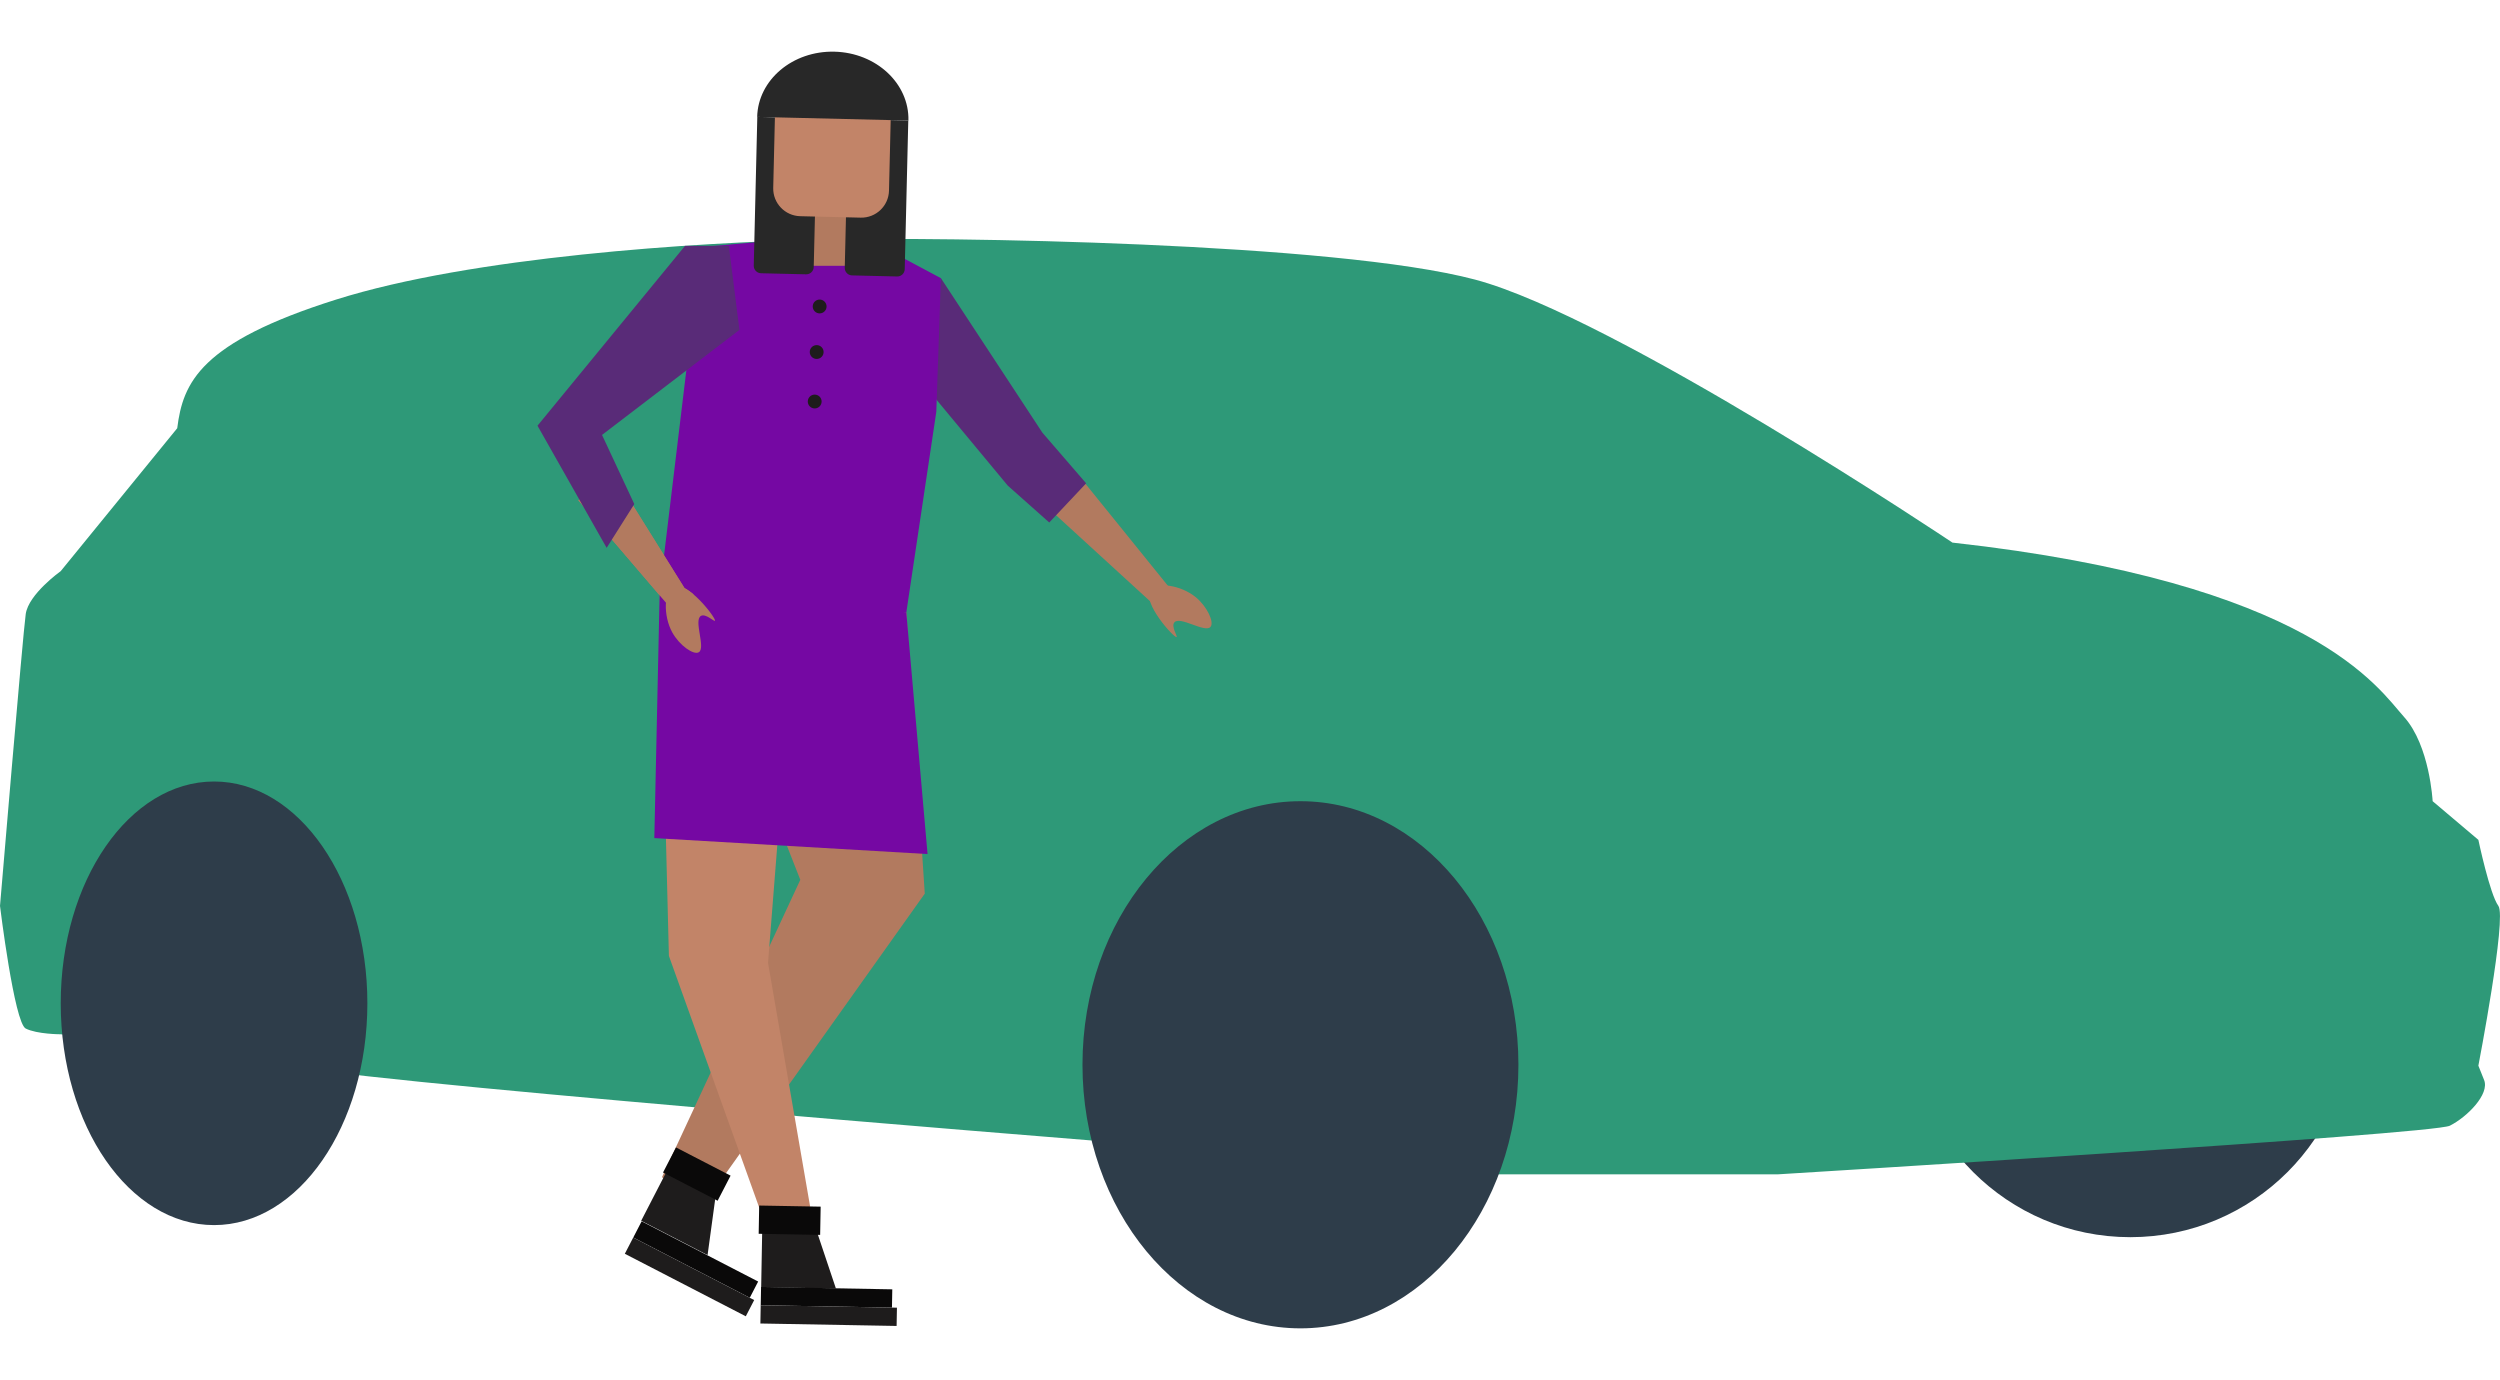 <svg xmlns="http://www.w3.org/2000/svg" xmlns:xlink="http://www.w3.org/1999/xlink" id="Layer_1" x="0px" y="0px" viewBox="0 0 1000 552" style="enable-background:new 0 0 1000 552;" xml:space="preserve"><style type="text/css">	.st0{fill:#2E3D4A;}	.st1{fill:#2E9978;}	.st2{fill:#B27A5F;}	.st3{fill:#C28468;}	.st4{fill:#592B78;}	.st5{fill:#7508A3;}	.st6{fill:#1E1C1C;}	.st7{fill:#0A0909;}	.st8{fill:#282828;}</style><g>	<g>		<circle class="st0" cx="852.13" cy="405.96" r="88.91"></circle>		<path class="st1" d="M590.01,469.73h121.2c0,0,261.85-16.01,268.71-19.44c6.86-3.43,16.01-12.58,13.72-18.29   c-2.29-5.72-2.29-5.72-2.29-5.72s11.43-59.24,8-63.92c-3.43-4.68-8-26.41-8-26.41l-18.29-15.47c0,0-1.14-22.26-11.43-33.69   c-10.29-11.43-36.59-53.74-180.66-69.75c0,0-134.92-90.33-190.95-105.2S378.48,94.68,328.16,95.83   c-50.31,1.14-139.4,6.86-193.76,24.01S73.18,153,70.89,171.29l-46.61,57.17c0,0-12.85,9.15-13.99,17.15S0,362.36,0,362.36   s5.72,46.77,10.29,49.06s13.99,2.29,13.99,2.29s88.91,7.26,92.35,12.21c3.43,4.95,320.01,30.27,320.01,30.27   S584.29,459.44,590.01,469.73z"></path>		<ellipse class="st0" cx="520.18" cy="425.91" rx="87.19" ry="105.43"></ellipse>		<ellipse class="st0" cx="85.62" cy="401.32" rx="61.33" ry="88.72"></ellipse>	</g>	<g>		<g>			<polygon class="st2" points="362.53,244.97 369.91,357.46 281.39,481.95 264.79,470.88 320.12,351.93 301.67,304.9     293.37,239.43    "></polygon>			<polygon class="st3" points="315.51,253.27 312.74,315.05 307.21,385.13 324.73,486.56 306.28,490.25 267.56,382.36     263.87,236.67    "></polygon>			<polygon class="st2" points="433.22,192.32 469.2,236.83 463.29,243.48 419.03,202.98    "></polygon>			<path class="st2" d="M460.16,236.04c2.34-3.43,12.18-2.07,18.17,2.86c4.57,3.76,7.48,10.07,5.85,11.88    c-2.24,2.49-12.2-4.5-14.44-1.82c-1.38,1.66,1.37,5.57,0.9,5.85C469.7,255.36,456.75,241.02,460.16,236.04z"></path>			<polygon class="st4" points="376.36,111.26 416.94,173.04 434.46,193.33 419.7,209 403.11,194.25 367.14,150.91    "></polygon>			<polyline class="st5" points="348.7,96.51 376.36,111.26 374.52,164.74 362.53,244.97 315.51,253.27 263.87,236.67 280.47,98.83     337.64,93.74    "></polyline>			<g>				<polygon class="st2" points="231.35,200.13 268.55,243.62 276.16,239.03 244.42,188.12     "></polygon>				<path class="st2" d="M269.42,234.58c-3.8,1.68-4.26,11.59-0.51,18.39c2.86,5.18,8.54,9.19,10.62,7.92     c2.86-1.75-2.2-12.82,0.85-14.53c1.88-1.06,5.23,2.36,5.59,1.95C286.68,247.49,274.94,232.15,269.42,234.58z"></path>			</g>			<g>				<polygon class="st6" points="304.47,514.87 334.37,515.41 325.41,488.67 304.95,488.3     "></polygon>									<rect x="304.4" y="515.34" transform="matrix(-1 -0.018 0.018 -1 651.908 1043.862)" class="st7" width="52.49" height="7.31"></rect>									<rect x="304.27" y="522.67" transform="matrix(-1 -0.018 0.018 -1 653.505 1058.528)" class="st6" width="54.49" height="7.31"></rect>									<rect x="303.63" y="482.51" transform="matrix(-1 -0.018 0.018 -1 623.005 981.931)" class="st7" width="24.59" height="11.3"></rect>			</g>			<g>				<polygon class="st6" points="256.47,488.31 283.03,502.03 286.84,474.08 268.66,464.69     "></polygon>									<rect x="251.86" y="499.95" transform="matrix(-0.888 -0.459 0.459 -0.888 294.084 1078.667)" class="st7" width="52.49" height="7.31"></rect>									<rect x="248.4" y="506.9" transform="matrix(-0.888 -0.459 0.459 -0.888 286.231 1090.661)" class="st6" width="54.49" height="7.31"></rect>									<rect x="266.26" y="463.78" transform="matrix(-0.888 -0.459 0.459 -0.888 310.613 1014.343)" class="st7" width="24.59" height="11.3"></rect>			</g>		</g>		<rect x="320.81" y="69.14" class="st2" width="20.91" height="37.18"></rect>		<path class="st8" d="M322.44,109.73l-18.03-0.43c-1.65-0.04-2.95-1.4-2.91-3.05l1.42-59.48l23.99,0.57l-1.42,59.48   C325.45,108.46,324.08,109.76,322.44,109.73z"></path>		<path class="st8" d="M358.84,110.59l-18.03-0.43c-1.65-0.04-2.95-1.4-2.91-3.05l1.42-59.48l23.99,0.57l-1.42,59.48   C361.85,109.33,360.49,110.63,358.84,110.59z"></path>		<path class="st3" d="M344.27,87.06l-24.18-0.58c-6.11-0.15-10.95-5.22-10.8-11.33l0.86-35.92c0.15-6.11,5.22-10.95,11.33-10.8   L345.66,29c6.11,0.15,10.95,5.22,10.8,11.33l-0.86,35.92C355.46,82.37,350.39,87.2,344.27,87.06z"></path>		<path class="st8" d="M333.76,20.67c-16.71-0.4-30.54,11.28-30.89,26.09l60.5,1.45C363.73,33.4,350.47,21.07,333.76,20.67z"></path>		<polygon class="st5" points="263.87,236.67 261.73,335.24 371.02,341.62 362.53,244.97   "></polygon>		<g>			<polygon class="st2" points="231.35,200.13 268.55,243.62 276.16,239.03 244.42,188.12    "></polygon>			<path class="st2" d="M269.42,234.58c-3.8,1.68-4.26,11.59-0.51,18.39c2.86,5.18,8.54,9.19,10.62,7.92    c2.86-1.75-2.2-12.82,0.85-14.53c1.88-1.06,5.23,2.36,5.59,1.95C286.68,247.49,274.94,232.15,269.42,234.58z"></path>		</g>		<polygon class="st4" points="291.53,98.35 295.78,131.95 240.81,173.97 253.72,201.63 242.66,219.14 215,170.28 274.01,98.35      "></polygon>		<circle class="st6" cx="327.86" cy="122.59" r="2.77"></circle>		<circle class="st6" cx="326.67" cy="140.81" r="2.77"></circle>		<circle class="st6" cx="325.88" cy="160.61" r="2.77"></circle>	</g></g></svg>